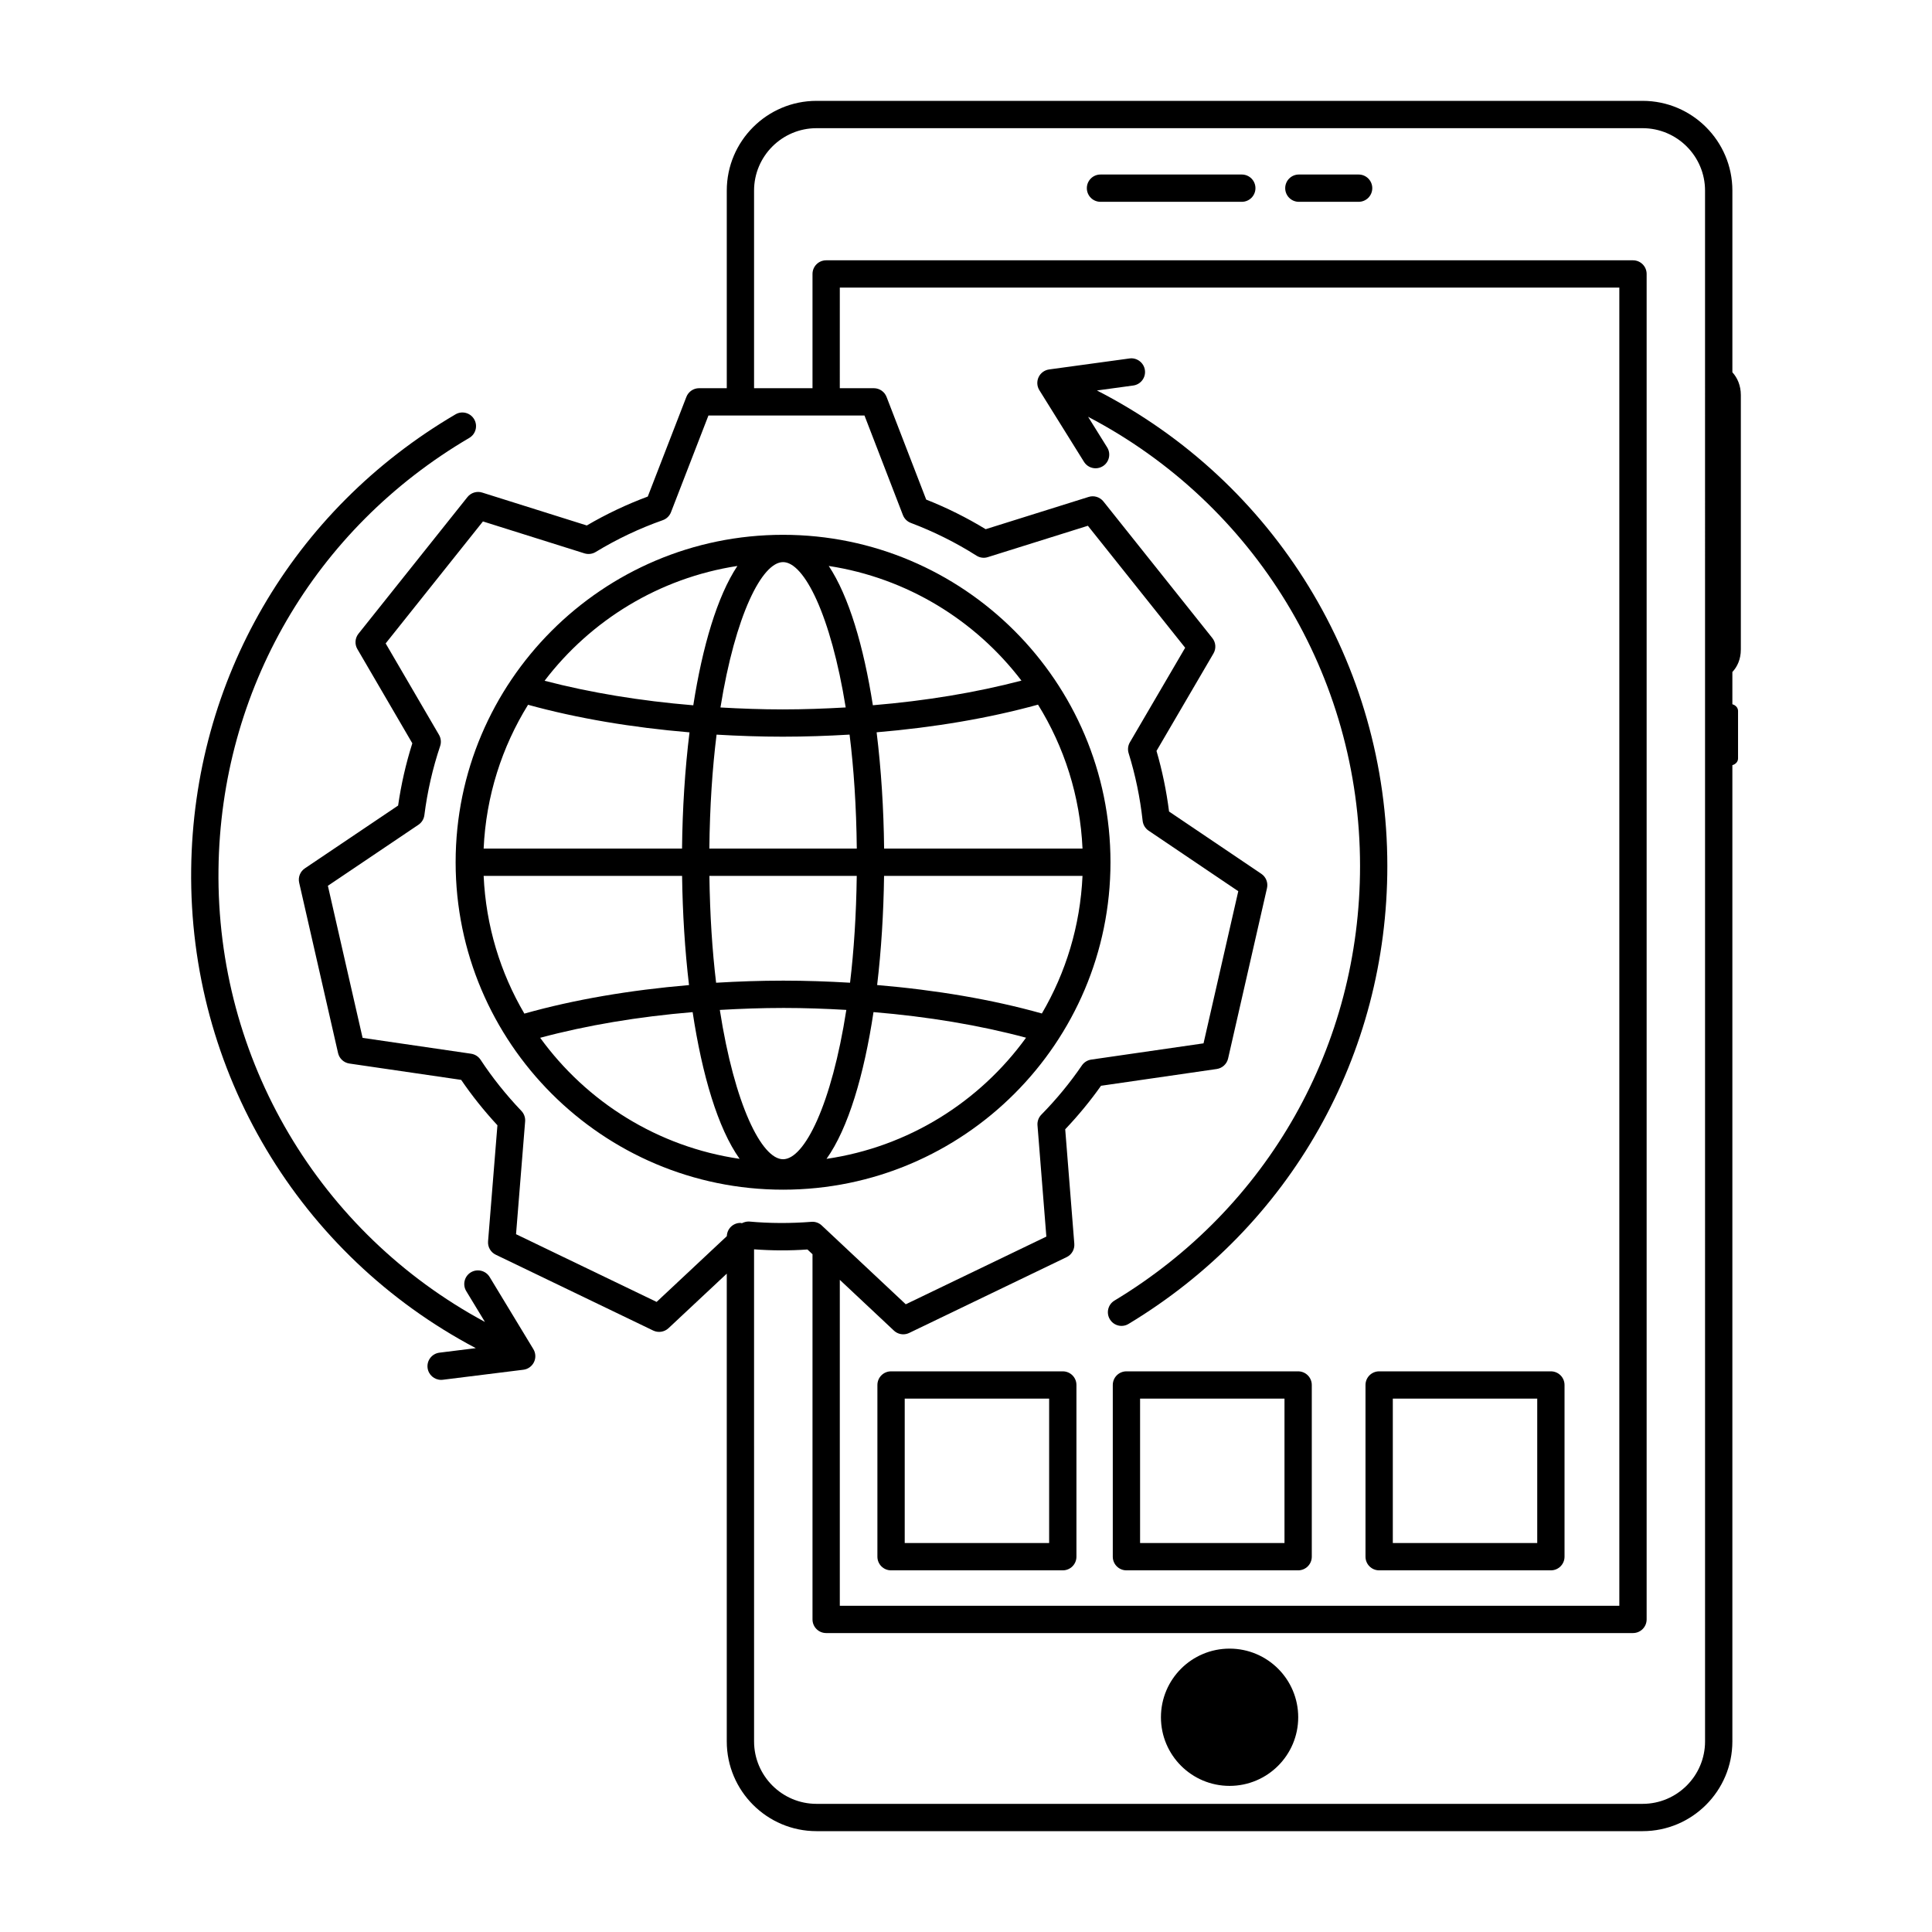 <?xml version="1.0" encoding="UTF-8"?>
<!-- Uploaded to: ICON Repo, www.iconrepo.com, Generator: ICON Repo Mixer Tools -->
<svg fill="#000000" width="800px" height="800px" version="1.1" viewBox="144 144 512 512" xmlns="http://www.w3.org/2000/svg">
 <g>
  <path d="m473.09 190.25h-37.449c-2 0-3.617 1.617-3.617 3.617s1.617 3.617 3.617 3.617h37.449c2 0 3.617-1.617 3.617-3.617s-1.617-3.617-3.617-3.617z"/>
  <path d="m504.05 190.25h-15.84c-2 0-3.617 1.617-3.617 3.617s1.617 3.617 3.617 3.617h15.84c2 0 3.617-1.617 3.617-3.617s-1.617-3.617-3.617-3.617z"/>
  <path d="m488.04 599.09c0 10.043-8.145 18.188-18.191 18.188-10.043 0-18.188-8.145-18.188-18.188 0-10.047 8.145-18.188 18.188-18.188 10.047 0 18.191 8.141 18.191 18.188"/>
  <path d="m425.65 507.42h-45.512c-2 0-3.617 1.617-3.617 3.617v45.504c0 2 1.617 3.617 3.617 3.617h45.512c2 0 3.617-1.617 3.617-3.617v-45.504c0.004-2-1.617-3.617-3.617-3.617zm-3.617 45.5h-38.273v-38.27h38.273z"/>
  <path d="m488.02 507.42h-45.504c-2 0-3.617 1.617-3.617 3.617v45.504c0 2 1.617 3.617 3.617 3.617h45.504c2 0 3.617-1.617 3.617-3.617v-45.504c0-2-1.617-3.617-3.617-3.617zm-3.617 45.5h-38.27v-38.27h38.27z"/>
  <path d="m555 507.42h-45.512c-2 0-3.617 1.617-3.617 3.617v45.504c0 2 1.617 3.617 3.617 3.617h45.512c2 0 3.617-1.617 3.617-3.617v-45.504c0-2-1.617-3.617-3.617-3.617zm-3.617 45.5h-38.273v-38.27h38.273z"/>
  <path d="m605.34 316.2v-67.535c-0.004-2.465-0.91-4.566-2.242-6v-48.156c0-13.109-10.668-23.781-23.785-23.781h-218.93c-13.109 0-23.781 10.668-23.781 23.781v52.367h-7.332c-1.496 0-2.832 0.918-3.375 2.309l-10.23 26.41c-5.586 2.074-11.004 4.644-16.156 7.66l-27.723-8.719c-1.414-0.449-2.977 0.027-3.914 1.199l-28.871 36.203c-0.93 1.168-1.051 2.789-0.293 4.078l14.562 24.965c-1.695 5.34-2.961 10.879-3.766 16.5l-24.715 16.645c-1.238 0.832-1.84 2.348-1.504 3.805l10.305 45.141c0.332 1.457 1.527 2.559 3.004 2.777l29.625 4.332c2.836 4.16 6.059 8.195 9.605 12.027l-2.481 30.758c-0.121 1.492 0.688 2.898 2.039 3.547l41.723 20.094c1.336 0.641 2.945 0.41 4.043-0.613l15.453-14.465v123.96c0 13.113 10.668 23.785 23.781 23.785h218.93c13.113 0 23.785-10.668 23.785-23.785v-258.71c0.832-0.242 1.504-0.883 1.504-1.793v-12.559c0-0.91-0.672-1.555-1.504-1.793v-8.547c1.324-1.395 2.238-3.438 2.238-5.887zm-287.33 172.82-37.254-17.945 2.41-29.883c0.082-1.023-0.281-2.043-0.988-2.785-4.082-4.281-7.723-8.848-10.82-13.559-0.57-0.863-1.477-1.441-2.5-1.598l-28.766-4.203-9.199-40.305 24-16.172c0.867-0.582 1.438-1.508 1.57-2.543 0.797-6.266 2.203-12.43 4.184-18.316 0.332-0.988 0.219-2.074-0.309-2.977l-14.133-24.223 25.781-32.324 26.902 8.461c0.996 0.305 2.074 0.184 2.965-0.359 5.617-3.418 11.605-6.254 17.797-8.438 0.996-0.352 1.789-1.121 2.168-2.106l9.926-25.633h41.352l10.184 26.383c0.371 0.961 1.133 1.719 2.094 2.082 6.106 2.305 11.957 5.223 17.395 8.672 0.902 0.574 2.008 0.727 3.016 0.395l26.516-8.309 25.781 32.328-14.648 25.051c-0.516 0.879-0.637 1.934-0.332 2.902 1.781 5.723 3.031 11.746 3.711 17.91 0.121 1.055 0.691 2.008 1.574 2.606l23.77 16.047-9.207 40.316-29.762 4.309c-1.004 0.148-1.902 0.707-2.473 1.539-3.129 4.586-6.746 8.98-10.746 13.051-0.734 0.75-1.109 1.781-1.023 2.824l2.348 29.492-37.258 17.938-22.266-20.887c-0.676-0.637-1.562-0.98-2.477-0.98-0.09 0-0.184 0.008-0.277 0.016-5.457 0.426-11.047 0.426-16.484-0.078-0.676-0.031-1.324 0.152-1.926 0.445-0.137-0.016-0.254-0.078-0.395-0.078-1.961 0-3.535 1.562-3.594 3.508zm48.547-5.848 14.34 13.453c0.688 0.641 1.574 0.98 2.477 0.98 0.535 0 1.07-0.121 1.57-0.359l41.723-20.094c1.348-0.641 2.156-2.055 2.035-3.547l-2.41-30.332c3.461-3.644 6.648-7.512 9.488-11.531l30.664-4.445c1.484-0.219 2.676-1.32 3.012-2.777l10.309-45.148c0.332-1.457-0.262-2.969-1.504-3.805l-24.449-16.504c-0.699-5.496-1.816-10.883-3.328-16.059l15.098-25.828c0.754-1.289 0.637-2.914-0.297-4.082l-28.871-36.207c-0.934-1.168-2.5-1.648-3.906-1.199l-27.297 8.555c-4.984-3.043-10.27-5.672-15.758-7.848l-10.504-27.203c-0.539-1.395-1.879-2.312-3.375-2.312h-9.02l0.004-26.664h206.58v349.33h-206.58zm229.3 122.32c0 9.121-7.426 16.547-16.547 16.547h-218.93c-9.121 0-16.543-7.426-16.543-16.547l-0.004-130.41c4.668 0.352 9.457 0.375 14.145 0.043l1.344 1.258v96.777c0 2 1.617 3.617 3.617 3.617h213.82c2 0 3.617-1.617 3.617-3.617v-356.56c0-2-1.617-3.617-3.617-3.617h-213.82c-2 0-3.617 1.617-3.617 3.617v30.281h-15.488v-52.367c0-9.121 7.422-16.543 16.543-16.543h218.93c9.121 0 16.547 7.422 16.547 16.543z"/>
  <path d="m438.29 372.5c0-47.844-38.926-86.77-86.773-86.77-47.844 0-86.77 38.926-86.77 86.77 0 47.852 38.926 86.777 86.77 86.777 47.852 0 86.773-38.922 86.773-86.777zm-166.12 3.617h52.59c0.133 9.879 0.742 19.691 1.836 28.941-15.605 1.328-30.398 3.828-43.633 7.562-6.352-10.809-10.191-23.227-10.793-36.504zm11.77-45.344c13.031 3.59 27.504 6.023 42.789 7.309-1.207 9.809-1.871 20.273-1.98 30.801h-52.578c0.633-13.938 4.844-26.93 11.77-38.109zm67.582-37.809c5.582 0 12.66 14.035 16.598 38.516-5.481 0.312-11.031 0.52-16.668 0.52-5.586 0-11.086-0.203-16.523-0.512 3.938-24.484 11.012-38.523 16.594-38.523zm-0.07 46.266c5.981 0 11.879-0.207 17.695-0.551 1.117 8.941 1.797 19.082 1.914 30.203h-39.074c0.117-11.121 0.797-21.258 1.914-30.195 5.769 0.336 11.621 0.543 17.551 0.543zm79.426 29.652h-52.578c-0.113-10.531-0.777-21-1.984-30.816 15.277-1.293 29.742-3.731 42.77-7.328 6.941 11.188 11.16 24.191 11.793 38.145zm-10.77 43.703c-13.246-3.723-28.047-6.219-43.656-7.539 1.094-9.246 1.703-19.055 1.836-28.93h52.59c-0.602 13.262-4.43 25.664-10.77 36.469zm-88.109-36.469h39.051c-0.137 10.363-0.762 19.863-1.777 28.316-5.812-0.344-11.703-0.551-17.68-0.551-6.023 0-11.961 0.207-17.816 0.555-1.016-8.453-1.641-17.953-1.777-28.32zm19.594 35c5.644 0 11.203 0.203 16.695 0.52-3.902 25.133-11.102 39.574-16.766 39.574-5.66 0-12.859-14.438-16.762-39.57 5.535-0.316 11.141-0.523 16.832-0.523zm11.445 39.996c5.769-8.098 9.938-22.234 12.453-38.895 14.43 1.203 28.07 3.473 40.426 6.785-12.32 17.016-31.176 28.938-52.879 32.109zm51.66-126.74c-12.082 3.164-25.344 5.359-39.379 6.527-2.441-15.605-6.352-28.875-11.688-36.914 20.754 3.191 38.852 14.391 51.066 30.387zm-75.281-30.387c-5.336 8.039-9.246 21.312-11.688 36.926-14.039-1.16-27.312-3.348-39.406-6.504 12.215-16.012 30.324-27.227 51.094-30.422zm-52.266 125.04c12.344-3.316 25.98-5.594 40.406-6.801 2.519 16.652 6.684 30.785 12.449 38.879-21.688-3.164-40.531-15.074-52.855-32.078z"/>
  <path d="m443.08 494.85c42.945-25.895 68.578-71.266 68.578-121.35 0-53.57-29.871-101.89-76.961-126.02l9.621-1.312c1.984-0.273 3.371-2.094 3.094-4.078-0.27-1.98-2.133-3.367-4.07-3.094l-21.316 2.914c-1.215 0.168-2.269 0.941-2.785 2.047-0.523 1.109-0.445 2.41 0.199 3.449l11.828 18.988c0.688 1.102 1.871 1.707 3.074 1.707 0.656 0 1.316-0.176 1.914-0.547 1.695-1.055 2.211-3.285 1.16-4.981l-5.059-8.117c44.121 23.062 72.07 68.586 72.07 119.05 0 47.531-24.328 90.582-65.074 115.16-1.719 1.031-2.262 3.25-1.23 4.961 0.68 1.129 1.871 1.754 3.094 1.754 0.641-0.004 1.285-0.172 1.863-0.527z"/>
  <path d="m273.75 482.4c-1.039-1.695-3.258-2.238-4.973-1.215-1.711 1.039-2.254 3.266-1.219 4.973l4.957 8.172c-43.832-23.598-71.227-69.461-70.613-119.92 0.574-47.52 25.422-90.27 66.465-114.36 1.723-1.012 2.301-3.227 1.289-4.949-1.016-1.723-3.231-2.305-4.949-1.289-43.254 25.379-69.434 70.43-70.043 120.51-0.652 53.57 28.629 102.25 75.426 126.95l-9.633 1.199c-1.984 0.246-3.391 2.055-3.144 4.035 0.227 1.832 1.789 3.172 3.586 3.172 0.148 0 0.301-0.008 0.449-0.027l21.348-2.656c1.219-0.148 2.273-0.91 2.812-2.012 0.535-1.102 0.473-2.402-0.164-3.453z"/>
 </g>
</svg>
